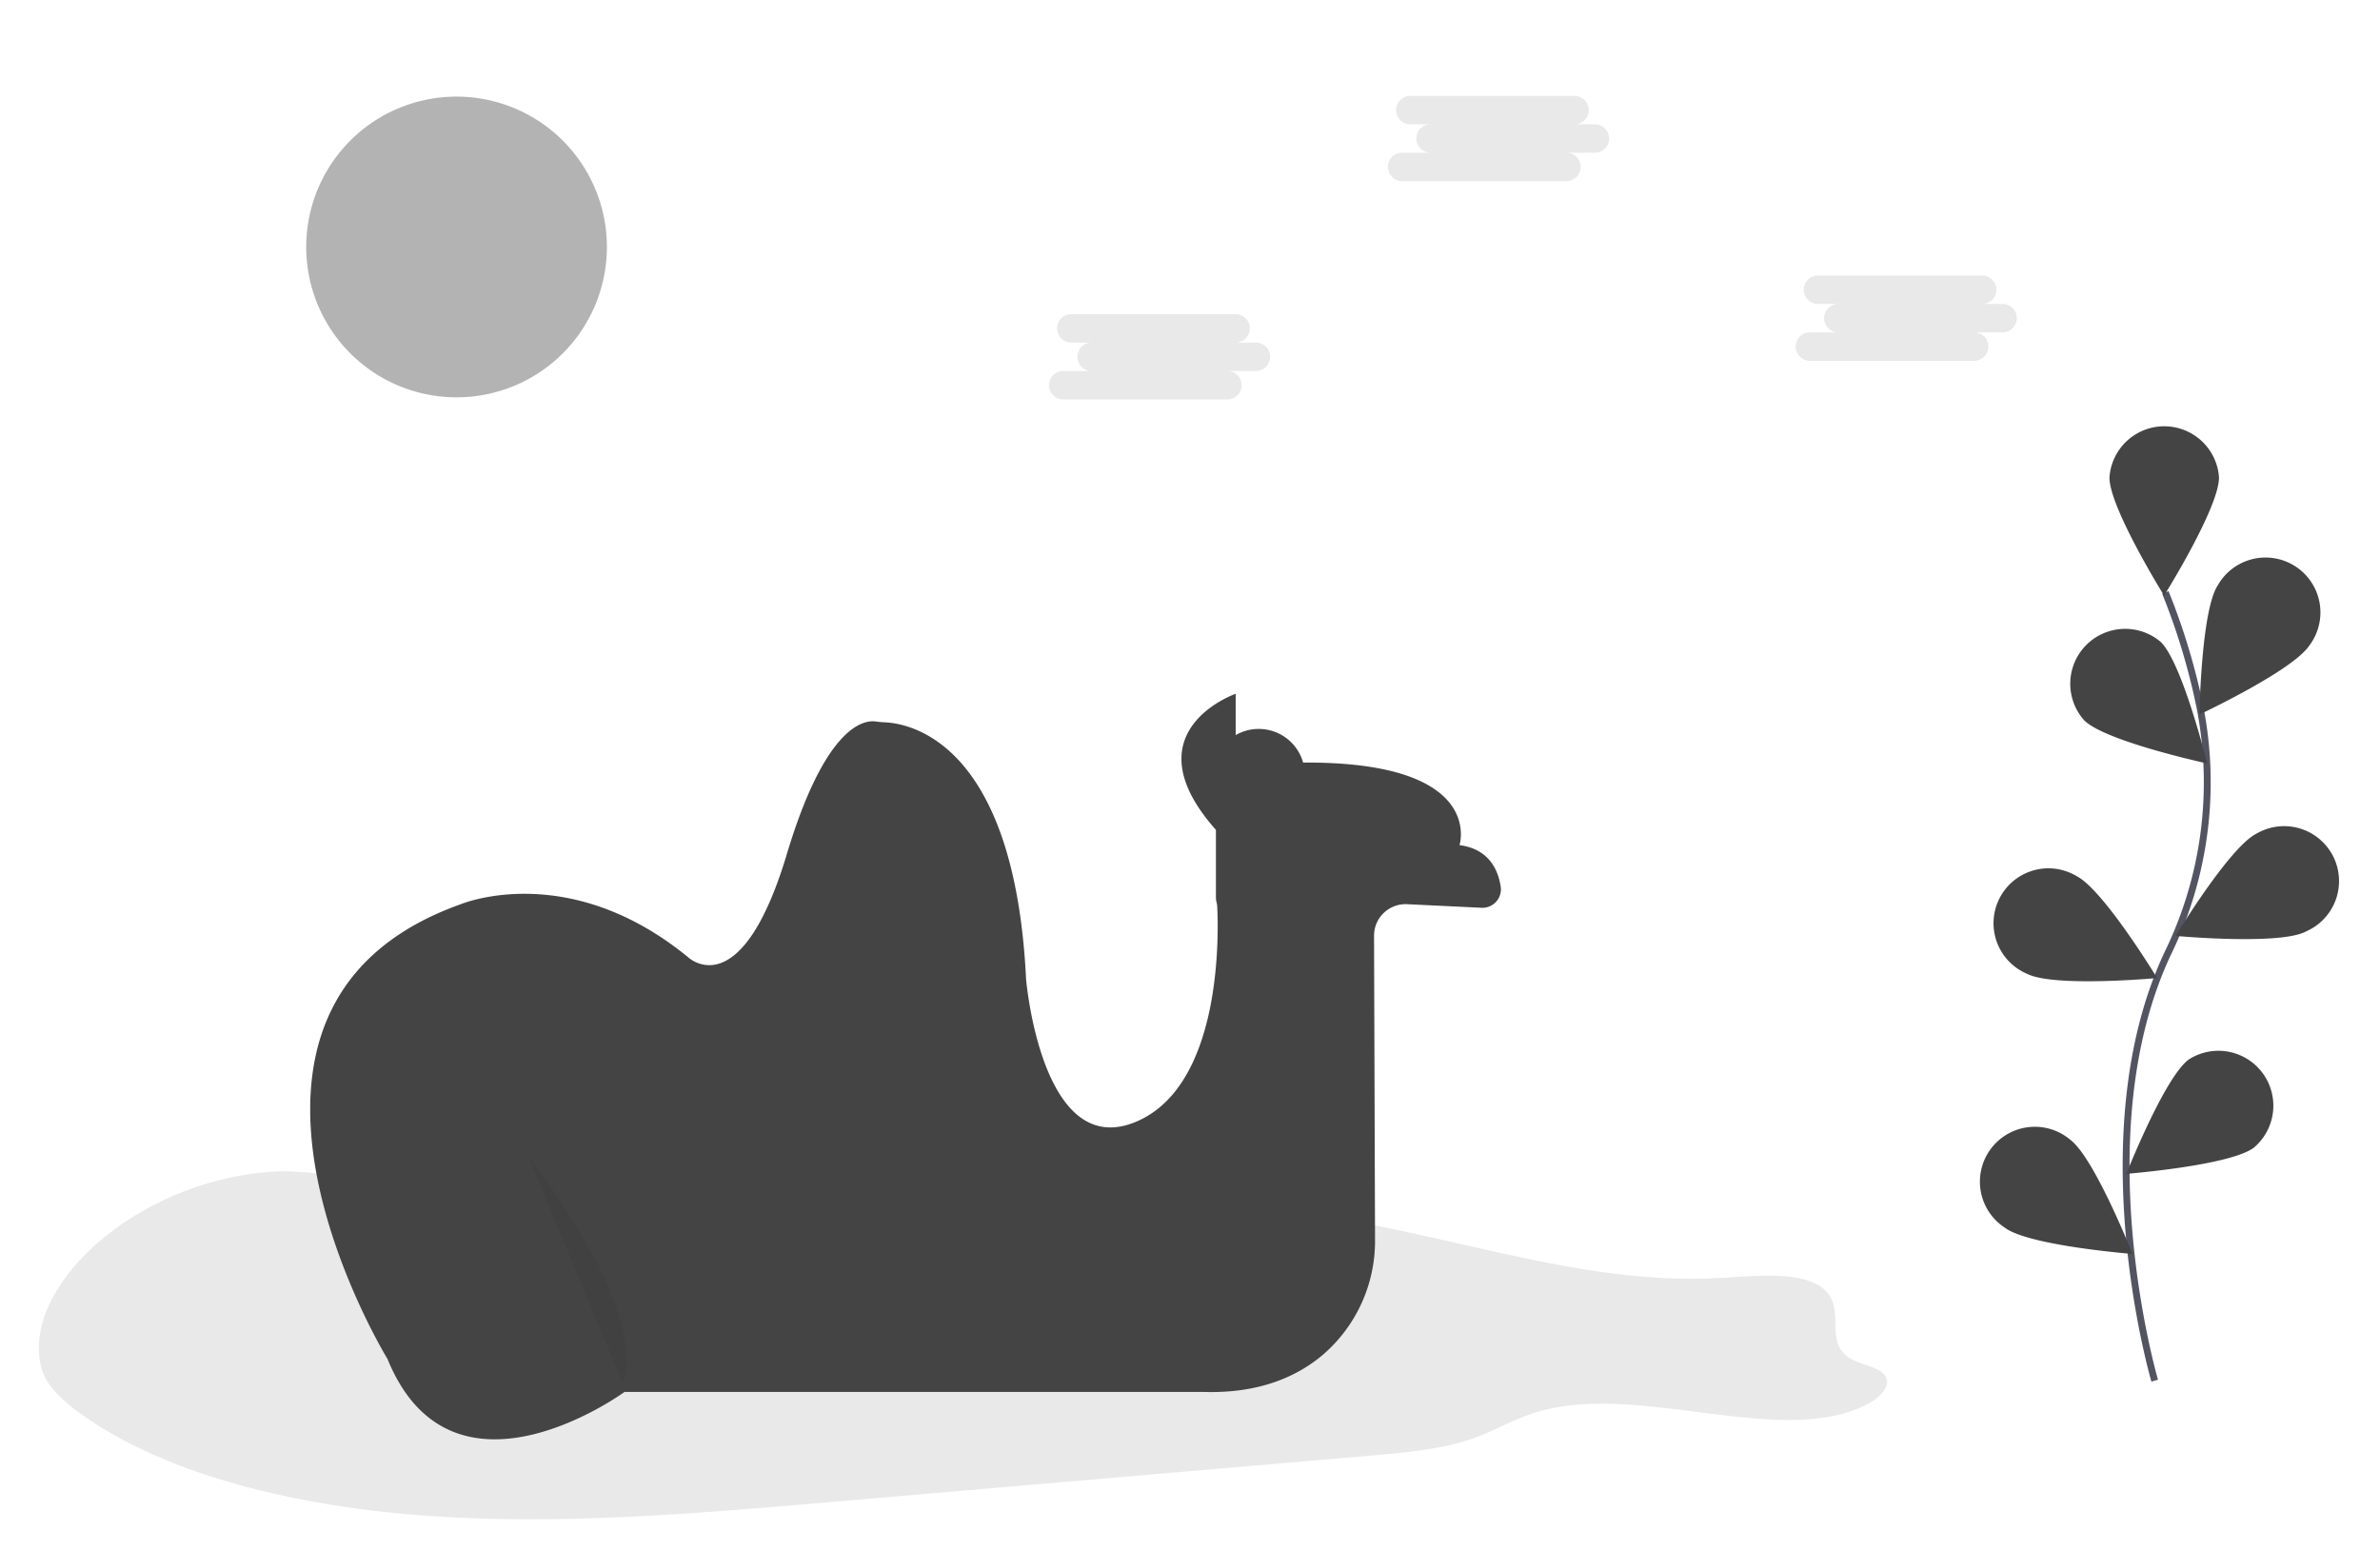 <?xml version="1.0" encoding="utf-8"?>
<svg id="master-artboard" viewBox="0 0 1333.032 868.387" version="1.1" xmlns="http://www.w3.org/2000/svg" x="0px" y="0px" style="enable-background:new 0 0 1400 980;" width="1333.032px" height="868.387px"><rect id="ee-background" x="0" y="0" width="1333.032" height="868.387" style="fill: white; fill-opacity: 0; pointer-events: none;"/><defs><linearGradient id="a91ebf20-548b-4a4f-8023-1f25a643fefc" x1="769.016" y1="131.455" x2="769.016" y2="433.308" gradientTransform="matrix(1, 0, 0, -1, -145, 749.22)" gradientUnits="userSpaceOnUse"><stop offset="0" stop-color="gray" stop-opacity="0.25"/><stop offset="0.501" style="stop-color: rgb(0, 0, 0);"/><stop offset="0.54" stop-color="gray" stop-opacity="0.12"/><stop offset="1" stop-color="gray" stop-opacity="0.1"/></linearGradient></defs><g transform="matrix(1.922, 0, 0, 1.922, -0, 3.699)"><title>Through the desert</title><path d="M492.835,565.526c9.28-.7,18.55,1,27.41,2.87,53.2,11,107.62,26.72,163,20.87,29.39-3.11,57-12.23,86.78-12.73,50.46-.86,96.43,23,146.64,19.84,10.26-.65,22.79-1.89,29,3.15,7.2,5.88-.63,16.06,8.6,20.77,2.75,1.4,6.63,2,8.68,3.78,3.16,2.76.12,6.66-4,8.9-25,13.52-67-6.55-96.88,2.57-6.63,2-12,5.34-18.37,7.61-9.07,3.22-19.76,4.17-30.15,5.06l-159,13.66c-38.07,3.27-76.63,6.54-114.84,3.93s-76.66-11.78-101.64-29.65c-5.37-3.84-10.18-8.21-11.57-13.19C419.945,599.476,453.295,568.526,492.835,565.526Z" transform="matrix(1, 0, 0, 1, -414.34, -225.987)" fill="#252223" opacity="0.1" style="isolation:isolate"/><path d="M768.675,485.576v-19.71c-25.58-28.78,5.76-39.65,5.76-39.65v21.1c74.83-7,65.23,23,65.23,23,8.53,1.11,11.25,7.17,12,12.07a5.38,5.38,0,0,1-5.61,6.18l-21.64-1.04a9.19,9.19,0,0,0-9.648,8.708q-.013.246-.012.492l.29,88.69a43.68,43.68,0,0,1-15.27,33.46c-7.51,6.33-18.55,11.25-34.61,10.77h-168.84s-50.2,36.73-69.07-9.63c0,0-62.68-102.33,21.1-132.39,0,0,31.34-13.43,66.51,15.35,0,0,15.35,14.71,28.78-30.06,11.19-37.31,22.38-39.08,25.8-38.64.89.12,1.78.21,2.68.25,7.41.31,37.86,5.82,41.23,74.84,0,0,4.48,53.08,32,41.57,25.74-10.78,24-56.86,23.7-62.71a6.173,6.173,0,0,0-.17-1.16h0A6.14,6.14,0,0,1,768.675,485.576Z" transform="matrix(1, 0, 0, 1, -414.34, -225.987)" fill="#535461" style="fill: rgb(68, 68, 68);"/><path d="M 558.839 216.64 A 13.43 13.43 0 0 1 545.409 230.07 A 13.43 13.43 0 0 1 531.979 216.64 A 13.43 13.43 0 0 1 545.409 203.21 A 13.43 13.43 0 0 1 558.839 216.64 Z" fill="#535461" transform="matrix(1, 0, 0, 1, -178.594, 7.26)" style="fill: rgb(68, 68, 68);"/><path d="M368.415,659.876s-21.19-72,4-124.91a113.65,113.65,0,0,0,9.19-71.3,191.131,191.131,0,0,0-10.09-33.46" transform="matrix(1, 0, 0, 1, 259.499, -259.508)" fill="none" stroke="#535461" stroke-miterlimit="10" stroke-width="2"/><path d="M387.145,396.736c0,8.82-16,34.39-16,34.39s-15.92-25.6-15.92-34.39a16,16,0,0,1,31.93,0Z" transform="matrix(1, 0, 0, 1, 259.499, -259.508)" fill="#6c63ff" style="fill: rgb(68, 68, 68);"/><path d="M413.535,445.586c-4.79,7.4-32.09,20.19-32.09,20.19s.5-30.14,5.29-37.54a16,16,0,1,1,26.8,17.36Z" transform="matrix(1, 0, 0, 1, 259.499, -259.508)" fill="#6c63ff" style="fill: rgb(68, 68, 68);"/><path d="M412.385,529.056c-7.87,4-37.89,1.23-37.89,1.23s15.63-25.76,23.51-29.76a16,16,0,1,1,14.38,28.51Z" transform="matrix(1, 0, 0, 1, 259.499, -259.508)" fill="#6c63ff" style="fill: rgb(68, 68, 68);"/><path d="M397.285,592.006c-7.09,5.24-37.14,7.61-37.14,7.61s11.06-28,18.15-33.29a16,16,0,0,1,19,25.67Z" transform="matrix(1, 0, 0, 1, 259.499, -259.508)" fill="#6c63ff" style="fill: rgb(68, 68, 68);"/><path d="M347.915,467.526c6.32,6.14,35.79,12.51,35.79,12.51s-7.22-29.27-13.54-35.41a16,16,0,0,0-22.25,22.9Z" transform="matrix(1, 0, 0, 1, 259.499, -259.508)" fill="#6c63ff" style="fill: rgb(68, 68, 68);"/><path d="M331.225,541.336c7.87,4,37.89,1.23,37.89,1.23s-15.64-25.77-23.52-29.74a16,16,0,1,0-14.37,28.51Z" transform="matrix(1, 0, 0, 1, 259.499, -259.508)" fill="#6c63ff" style="fill: rgb(68, 68, 68);"/><path d="M324.795,615.346c7.09,5.24,37.14,7.61,37.14,7.61s-11.06-28-18.15-33.29a16,16,0,1,0-19,25.67Z" transform="matrix(1, 0, 0, 1, 259.499, -259.508)" fill="#6c63ff" style="fill: rgb(68, 68, 68);"/><path d="M603.725,241.526h-5.91a4.14,4.14,0,0,0,0-8.28h-47.88a4.14,4.14,0,0,0,0,8.28h5.91a4.14,4.14,0,0,0,0,8.28h-8.28a4.14,4.14,0,0,0,0,8.28h47.88a4.14,4.14,0,0,0,.004-8.28h8.276a4.14,4.14,0,0,0,.004-8.28Z" transform="matrix(1, 0, 0, 1, -138.958, -207.228)" fill="#252223" opacity="0.1" style="isolation:isolate"/><path d="M504.935,305.126h-5.91a4.14,4.14,0,0,0,0-8.28h-47.87a4.14,4.14,0,0,0,0,8.28h5.91a4.14,4.14,0,0,0,0,8.28h-8.28a4.14,4.14,0,0,0-.004,8.28h47.884a4.14,4.14,0,0,0,.004-8.28h8.276a4.14,4.14,0,0,0,0-8.28Z" transform="matrix(1, 0, 0, 1, -138.958, -207.228)" fill="#252223" opacity="0.1" style="isolation:isolate"/><path d="M866.155,351.106h-5.93a4.14,4.14,0,0,0,.004-8.28H812.375a4.14,4.14,0,0,0-.004,8.28h5.914a4.14,4.14,0,0,0-.004,8.28H810.005a4.14,4.14,0,0,0-.004,8.28h47.884a4.14,4.14,0,0,0,.004-8.28h8.276a4.14,4.14,0,0,0,0-8.28Z" transform="matrix(1, 0, 0, 1, -282.578, -264.468)" fill="#252223" opacity="0.1" style="isolation:isolate"/><path d="M 168.529 44.02 A 43.81 43.81 0 0 1 124.719 87.83 A 43.81 43.81 0 0 1 80.909 44.02 A 43.81 43.81 0 0 1 124.719 0.21 A 43.81 43.81 0 0 1 168.529 44.02 Z" fill="#6c63ff" opacity="0.3" style="isolation: isolate; fill: rgb(0, 0, 0);" transform="matrix(1, 0, 0, 1, 8.326, 26.018)"/><path d="M568.225,560.716s18,23.19,24.91,42.09,2.58,24.05,2.58,24.05" transform="matrix(1, 0, 0, 1, -414.34, -225.987)" opacity="0.05" style="isolation:isolate"/></g></svg>